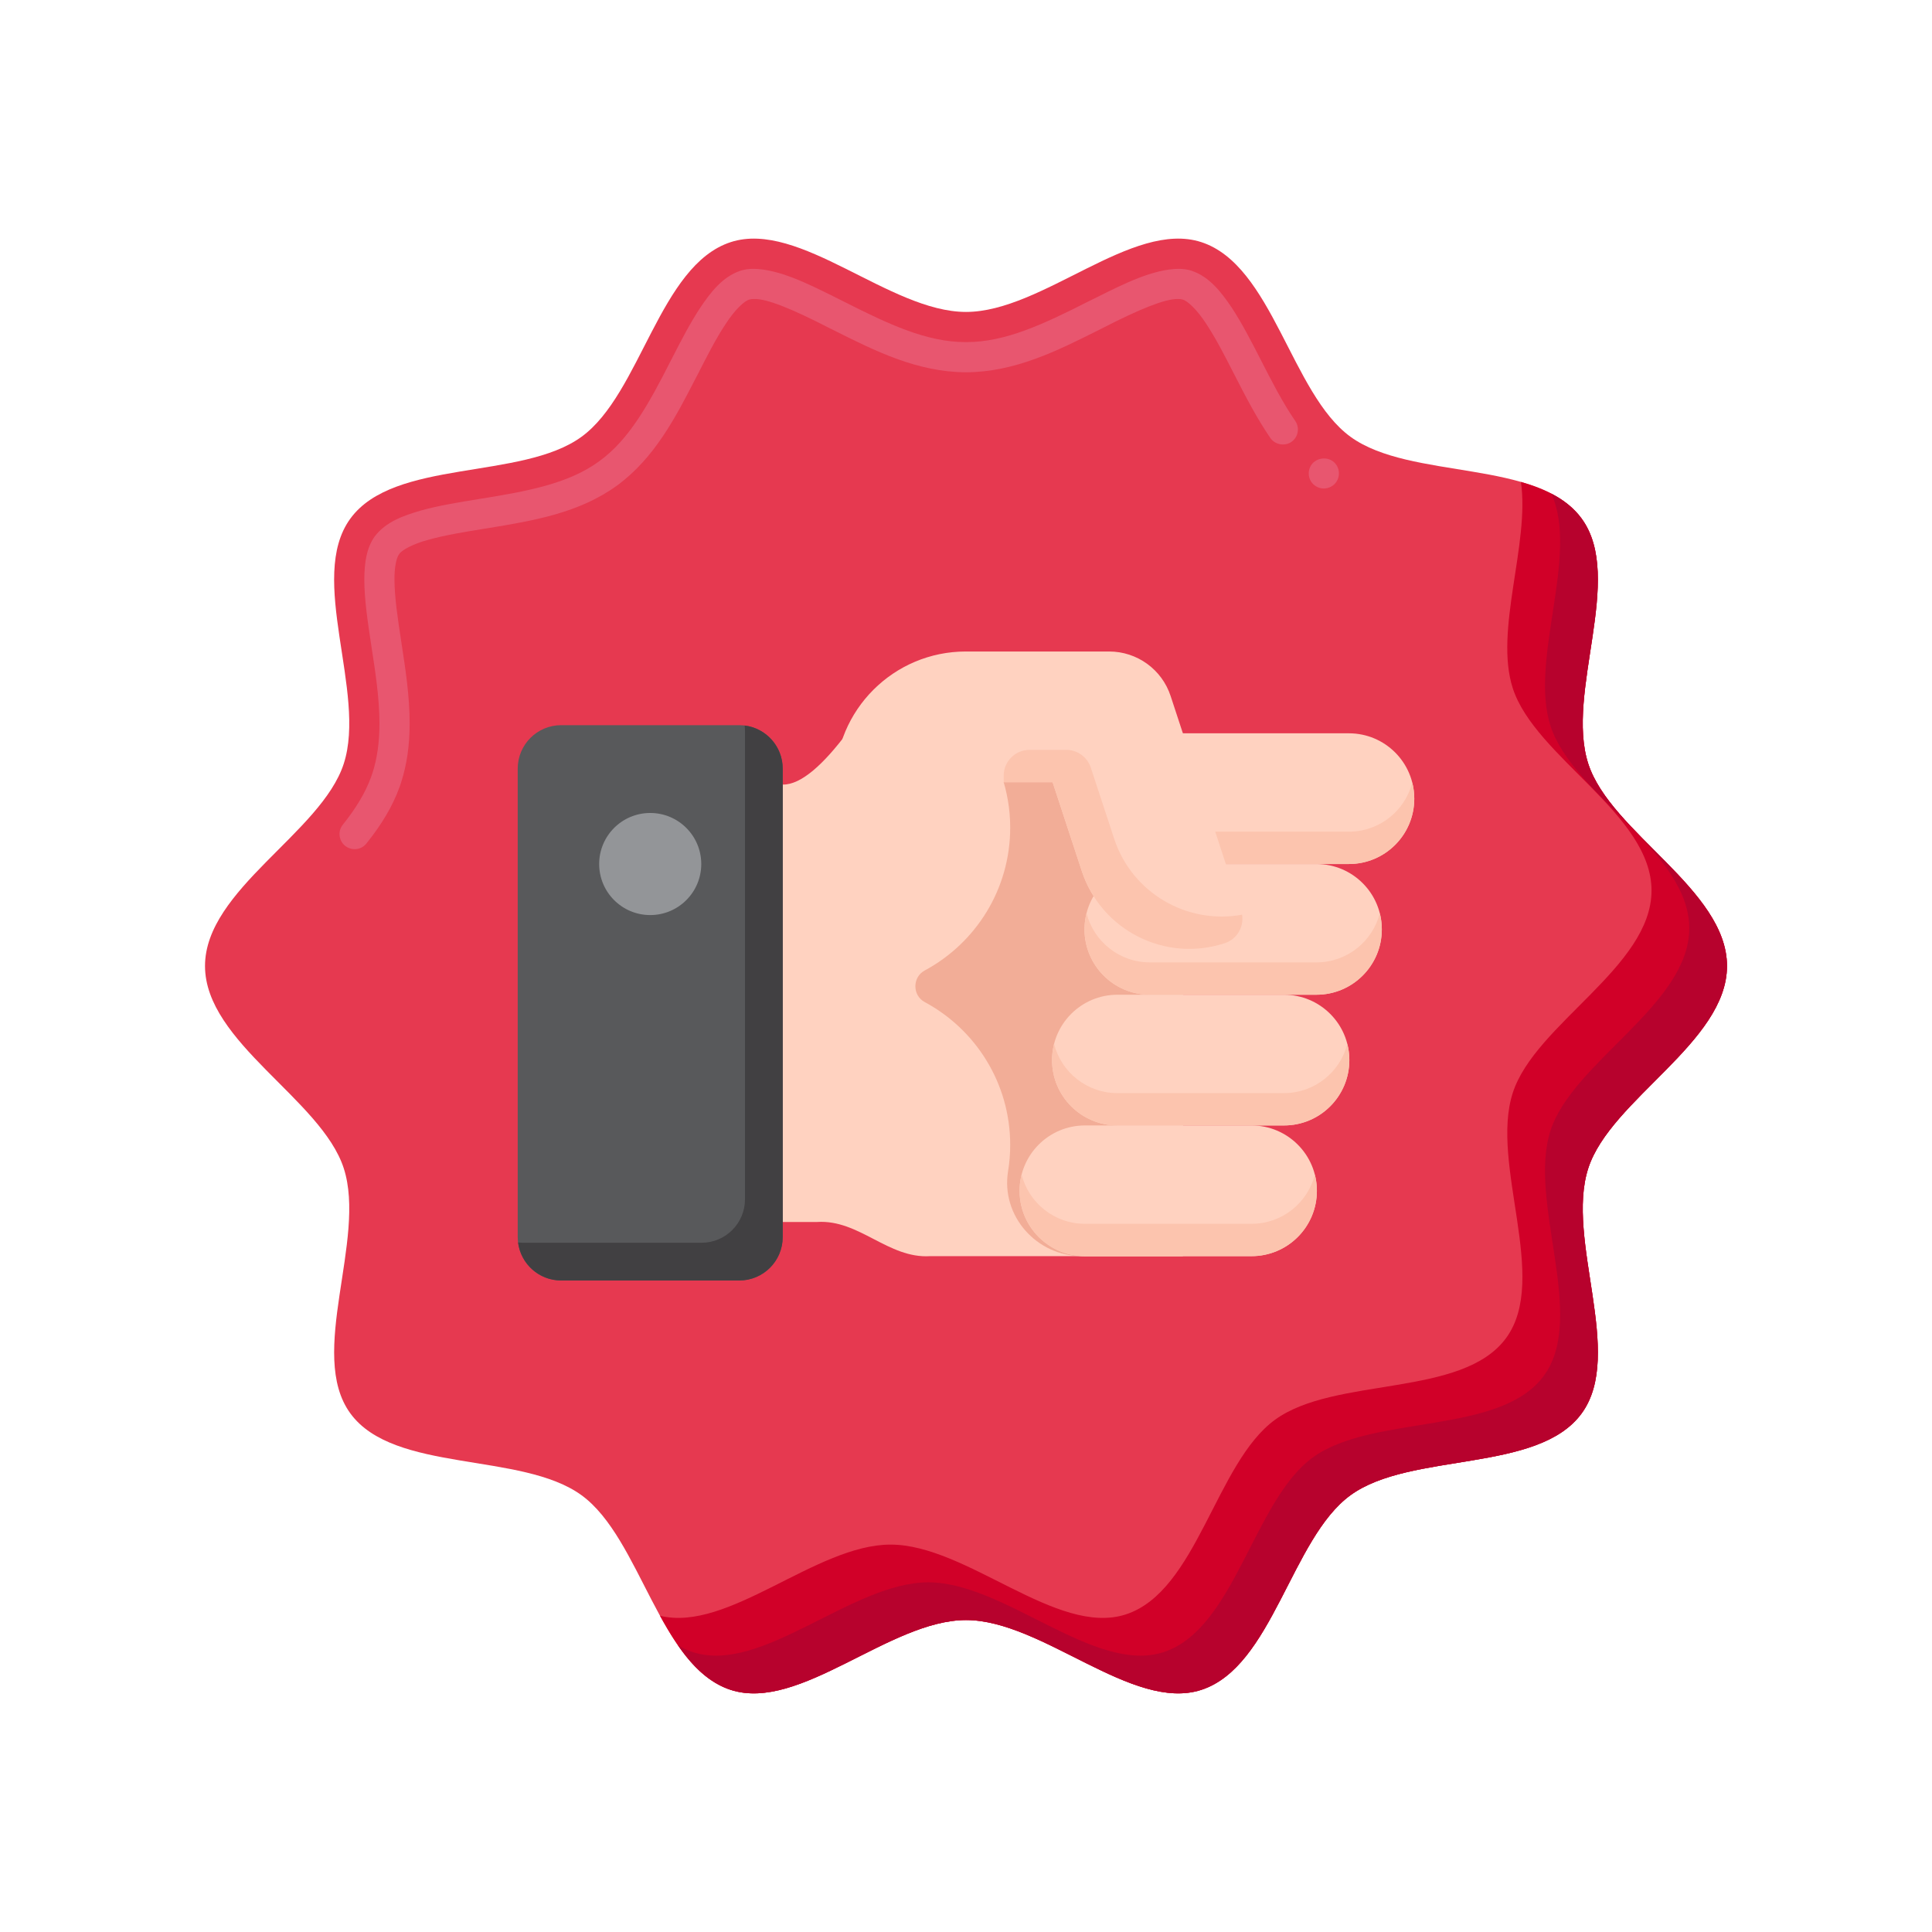 <svg id="Layer_1" enable-background="new 0 0 256 256" height="512" viewBox="0 0 256 256" width="512" xmlns="http://www.w3.org/2000/svg"><g><g><g><g><path d="m228.836 128c0 10.114-15.418 17.666-18.38 26.792-3.071 9.457 4.864 24.61-.873 32.482-5.788 7.959-22.684 5.065-30.636 10.85-7.872 5.73-10.317 22.724-19.775 25.795-9.126 2.962-21.051-9.252-31.171-9.252s-22.039 12.214-31.171 9.252c-9.457-3.071-11.903-20.065-19.775-25.795-7.959-5.785-24.851-2.9-30.636-10.85-5.73-7.872 2.197-23.025-.873-32.482-2.962-9.126-18.38-16.678-18.38-26.792s15.418-17.666 18.38-26.792c3.071-9.457-4.864-24.61.873-32.482 5.788-7.959 22.684-5.065 30.636-10.85 7.872-5.73 10.317-22.724 19.775-25.795 9.126-2.962 21.051 9.252 31.171 9.252s22.039-12.214 31.171-9.252c9.458 3.071 11.903 20.065 19.775 25.795 7.959 5.785 24.851 2.9 30.636 10.85 5.73 7.872-2.197 23.025.873 32.482 2.962 9.126 18.38 16.678 18.38 26.792z" fill="#e63950"/></g></g></g><g><g><g><path d="m46.99 112.52c-.46 0-.9-.16-1.261-.44-.41-.34-.67-.81-.729-1.35-.061-.53.1-1.05.43-1.46 1.771-2.21 3-4.27 3.73-6.29.069-.18.13-.36.189-.54.63-1.93.931-4.09.931-6.59 0-3.33-.561-6.96-1.061-10.17l-.04-.28c-.439-2.9-.899-5.9-.91-8.63.03-2.27.28-4.11 1.38-5.69 1.5-1.95 3.761-2.74 6.141-3.44 2.39-.66 5.029-1.09 7.58-1.5l.17-.03c6.54-1.04 11.859-2.06 15.87-5 3.96-2.86 6.56-7.57 9.529-13.43l.101-.19c1.18-2.31 2.41-4.7 3.79-6.78 1.35-1.99 2.87-4 5.229-4.82.55-.18 1.15-.27 1.8-.27h.021c3.35.07 7.07 1.92 10.67 3.71.42.21.85.42 1.28.64 6 3.04 10.989 5.36 16.109 5.36h.12c5.12 0 10.11-2.32 16.101-5.36.43-.21.85-.42 1.279-.63 3.601-1.8 7.33-3.65 10.67-3.72h.03c.65 0 1.25.09 1.8.27 2.36.82 3.88 2.83 5.23 4.81 1.399 2.12 2.63 4.53 3.83 6.86l.06.12c1.41 2.76 2.87 5.63 4.57 8.1.62.91.39 2.16-.521 2.78-.88.61-2.18.36-2.779-.52-1.83-2.68-3.32-5.57-4.75-8.37l-.09-.17c-1.29-2.54-2.46-4.78-3.65-6.58-1.23-1.91-2.53-3.09-3.14-3.23-.15-.05-.341-.07-.58-.07-.04 0-.08 0-.12 0-1.641 0-4.92 1.28-10.03 3.92l-.479.24c-5.431 2.72-11.051 5.53-17.49 5.55-6.45-.02-12.061-2.83-17.5-5.56l-.47-.23c-5.23-2.7-8.5-3.99-10.141-3.92-.25 0-.439.02-.59.07-.61.14-1.91 1.31-3.14 3.23-1.271 1.9-2.54 4.39-3.65 6.58l-.27.51c-2.69 5.24-5.49 10.67-10.48 14.33-5.07 3.67-11.14 4.66-17.01 5.63l-.57.09c-2.41.39-5.149.83-7.32 1.44-2.1.54-3.67 1.41-3.97 1.93-.32.37-.64 1.66-.62 3.34 0 2.27.431 5.22.91 8.3l.021.15c.529 3.45 1.08 7.02 1.08 10.63 0 2.92-.37 5.48-1.131 7.83-.069.23-.14.42-.199.6-.011.02-.021.05-.03.07-.89 2.45-2.32 4.87-4.37 7.42-.38.48-.95.75-1.56.75zm128.42-47.79c-.42 0-.83-.13-1.17-.38 0-.01-.011-.01-.011-.01-.43-.31-.71-.78-.79-1.3-.08-.53.051-1.06.36-1.49.63-.86 1.93-1.06 2.8-.44.891.65 1.08 1.91.431 2.8-.37.51-.98.82-1.62.82z" fill="#e8566f"/></g></g></g><g><g><g><path d="m210.456 154.792c2.962-9.126 18.38-16.678 18.38-26.792s-15.418-17.666-18.38-26.792c-3.071-9.458 4.857-24.61-.873-32.482-1.805-2.481-4.692-3.906-8.052-4.87 1.188 8.242-3.568 19.674-1.075 27.352 2.962 9.126 18.38 16.678 18.38 26.792s-15.418 17.666-18.38 26.792c-3.071 9.458 4.864 24.61-.873 32.482-5.788 7.959-22.684 5.065-30.636 10.85-7.873 5.73-10.318 22.724-19.775 25.795-9.126 2.962-21.051-9.252-31.171-9.252-9.892 0-21.501 11.668-30.548 9.429 2.482 4.525 5.267 8.488 9.377 9.822 9.132 2.962 21.051-9.252 31.171-9.252 10.121 0 22.045 12.214 31.171 9.252 9.458-3.071 11.902-20.065 19.775-25.795 7.952-5.785 24.849-2.892 30.636-10.85 5.736-7.871-2.198-23.024.873-32.481z" fill="#d10028"/></g></g></g><g><g><g><path d="m210.456 154.792c2.962-9.126 18.38-16.678 18.38-26.792s-15.418-17.666-18.38-26.792c-3.071-9.458 4.857-24.61-.873-32.482-1.028-1.413-2.407-2.483-4.024-3.321 3.74 8.201-2.967 21.98-.103 30.803 2.962 9.126 18.38 16.678 18.38 26.792s-15.418 17.666-18.38 26.792c-3.071 9.458 4.864 24.61-.873 32.482-5.788 7.959-22.684 5.065-30.636 10.85-7.873 5.73-10.318 22.724-19.775 25.795-9.126 2.962-21.051-9.252-31.171-9.252-10.121 0-22.039 12.214-31.171 9.252-.703-.228-1.367-.534-1.998-.906 1.921 2.777 4.139 4.978 6.998 5.906 9.132 2.962 21.051-9.252 31.171-9.252 10.121 0 22.045 12.214 31.171 9.252 9.458-3.071 11.902-20.065 19.775-25.795 7.952-5.785 24.849-2.892 30.636-10.85 5.736-7.872-2.198-23.025.873-32.482z" fill="#b7022d"/></g></g></g><g><g><g><g><path d="m123.249 166.447h33.482v-69.28h-44.526c-3.03 4.029-6.036 6.846-8.492 6.792v57.959h4.58c5.55-.35 9.405 4.879 14.956 4.529z" fill="#ffd2c0"/></g></g><g><g><path d="m136.47 97.167c-2.809 0-4.746 2.775-3.815 5.426.777 2.213 1.202 4.591 1.202 7.07 0 8.194-4.589 15.314-11.336 18.936-1.638.879-1.638 3.297 0 4.176 6.747 3.621 11.336 10.742 11.336 18.936 0 1.182-.096 2.341-.281 3.47-.97 5.93 3.776 11.266 9.786 11.266h13.369v-69.28z" fill="#f2ad97"/></g></g></g><g><g><path d="m174.438 131.807h-22.075c-4.783 0-8.66-3.877-8.66-8.66 0-4.783 3.877-8.66 8.66-8.66h22.075c4.783 0 8.66 3.877 8.66 8.66 0 4.783-3.878 8.66-8.66 8.66z" fill="#ffd2c0"/></g></g><g><g><path d="m183.098 123.147c0-.74-.093-1.458-.267-2.143-.954 3.746-4.349 6.517-8.392 6.517h-22.075c-4.043 0-7.438-2.771-8.392-6.517-.175.685-.268 1.403-.268 2.143 0 4.783 3.877 8.66 8.66 8.66h22.075c4.781 0 8.659-3.877 8.659-8.66z" fill="#fcc4ae"/></g></g><g><g><path d="m170.136 149.127h-22.075c-4.783 0-8.66-3.877-8.66-8.66 0-4.783 3.877-8.66 8.66-8.66h22.075c4.783 0 8.66 3.877 8.66 8.66 0 4.783-3.877 8.66-8.66 8.66z" fill="#ffd2c0"/></g></g><g><g><path d="m178.796 140.467c0-.74-.093-1.458-.268-2.143-.954 3.746-4.35 6.517-8.392 6.517h-22.075c-4.043 0-7.439-2.771-8.392-6.517-.175.685-.268 1.403-.268 2.143 0 4.783 3.877 8.66 8.66 8.66h22.075c4.783 0 8.66-3.877 8.66-8.66z" fill="#fcc4ae"/></g></g><g><g><path d="m165.834 166.447h-22.074c-4.783 0-8.66-3.877-8.66-8.66 0-4.783 3.877-8.66 8.66-8.66h22.074c4.783 0 8.66 3.877 8.66 8.66.001 4.783-3.877 8.66-8.66 8.66z" fill="#ffd2c0"/></g></g><g><g><path d="m174.495 157.787c0-.74-.093-1.458-.268-2.143-.954 3.746-4.35 6.517-8.393 6.517h-22.074c-4.043 0-7.439-2.771-8.393-6.517-.174.685-.267 1.403-.267 2.143 0 4.783 3.877 8.66 8.66 8.66h22.074c4.783 0 8.661-3.877 8.661-8.66z" fill="#fcc4ae"/></g></g><g><g><path d="m178.739 114.487h-22.074c-4.783 0-8.66-3.877-8.66-8.66 0-4.783 3.877-8.66 8.66-8.66h22.074c4.783 0 8.66 3.877 8.66 8.66.001 4.783-3.877 8.66-8.66 8.66z" fill="#ffd2c0"/></g></g><g><g><path d="m187.4 105.827c0-.74-.093-1.458-.267-2.143-.954 3.746-4.35 6.517-8.393 6.517h-22.074c-4.043 0-7.439-2.771-8.393-6.517-.174.685-.267 1.403-.267 2.143 0 4.783 3.877 8.66 8.66 8.66h22.074c4.782 0 8.66-3.877 8.66-8.66z" fill="#fcc4ae"/></g></g><g><g><path d="m162.33 124.961c1.772-.59 2.709-2.534 2.126-4.308l-9.342-28.429c-1.156-3.519-4.441-5.897-8.145-5.897h-18.992c-9.566 0-17.32 7.754-17.32 17.32h28.818l3.868 11.771c2.593 7.887 11.103 12.17 18.987 9.543z" fill="#ffd2c0"/></g></g><g><g><path d="m162.33 124.961c1.591-.53 2.509-2.152 2.257-3.763-7.265 1.346-14.586-2.853-16.956-10.067l-3.093-9.412c-.462-1.407-1.776-2.359-3.258-2.359h-4.858c-1.894 0-3.429 1.535-3.429 3.429v.857h6.483l3.868 11.771c2.592 7.888 11.102 12.171 18.986 9.544z" fill="#fcc4ae"/></g></g><g><g><path d="m97.957 169.673h-23.6c-3.179 0-5.756-2.577-5.756-5.756v-62.071c0-3.179 2.577-5.756 5.756-5.756h23.601c3.179 0 5.756 2.577 5.756 5.756v62.071c-.001 3.179-2.578 5.756-5.757 5.756z" fill="#58595b"/></g></g><g><g><path d="m98.67 96.133c.029.234.044.471.044.712v62.071c0 3.179-2.577 5.756-5.756 5.756h-23.601c-.241 0-.479-.015-.712-.044.351 2.843 2.775 5.044 5.712 5.044h23.601c3.179 0 5.756-2.577 5.756-5.756v-62.071c-.001-2.937-2.202-5.361-5.044-5.712z" fill="#414042"/></g></g><g><g><circle cx="86.157" cy="114.487" fill="#939598" r="6.764"/></g></g></g></g></svg>
